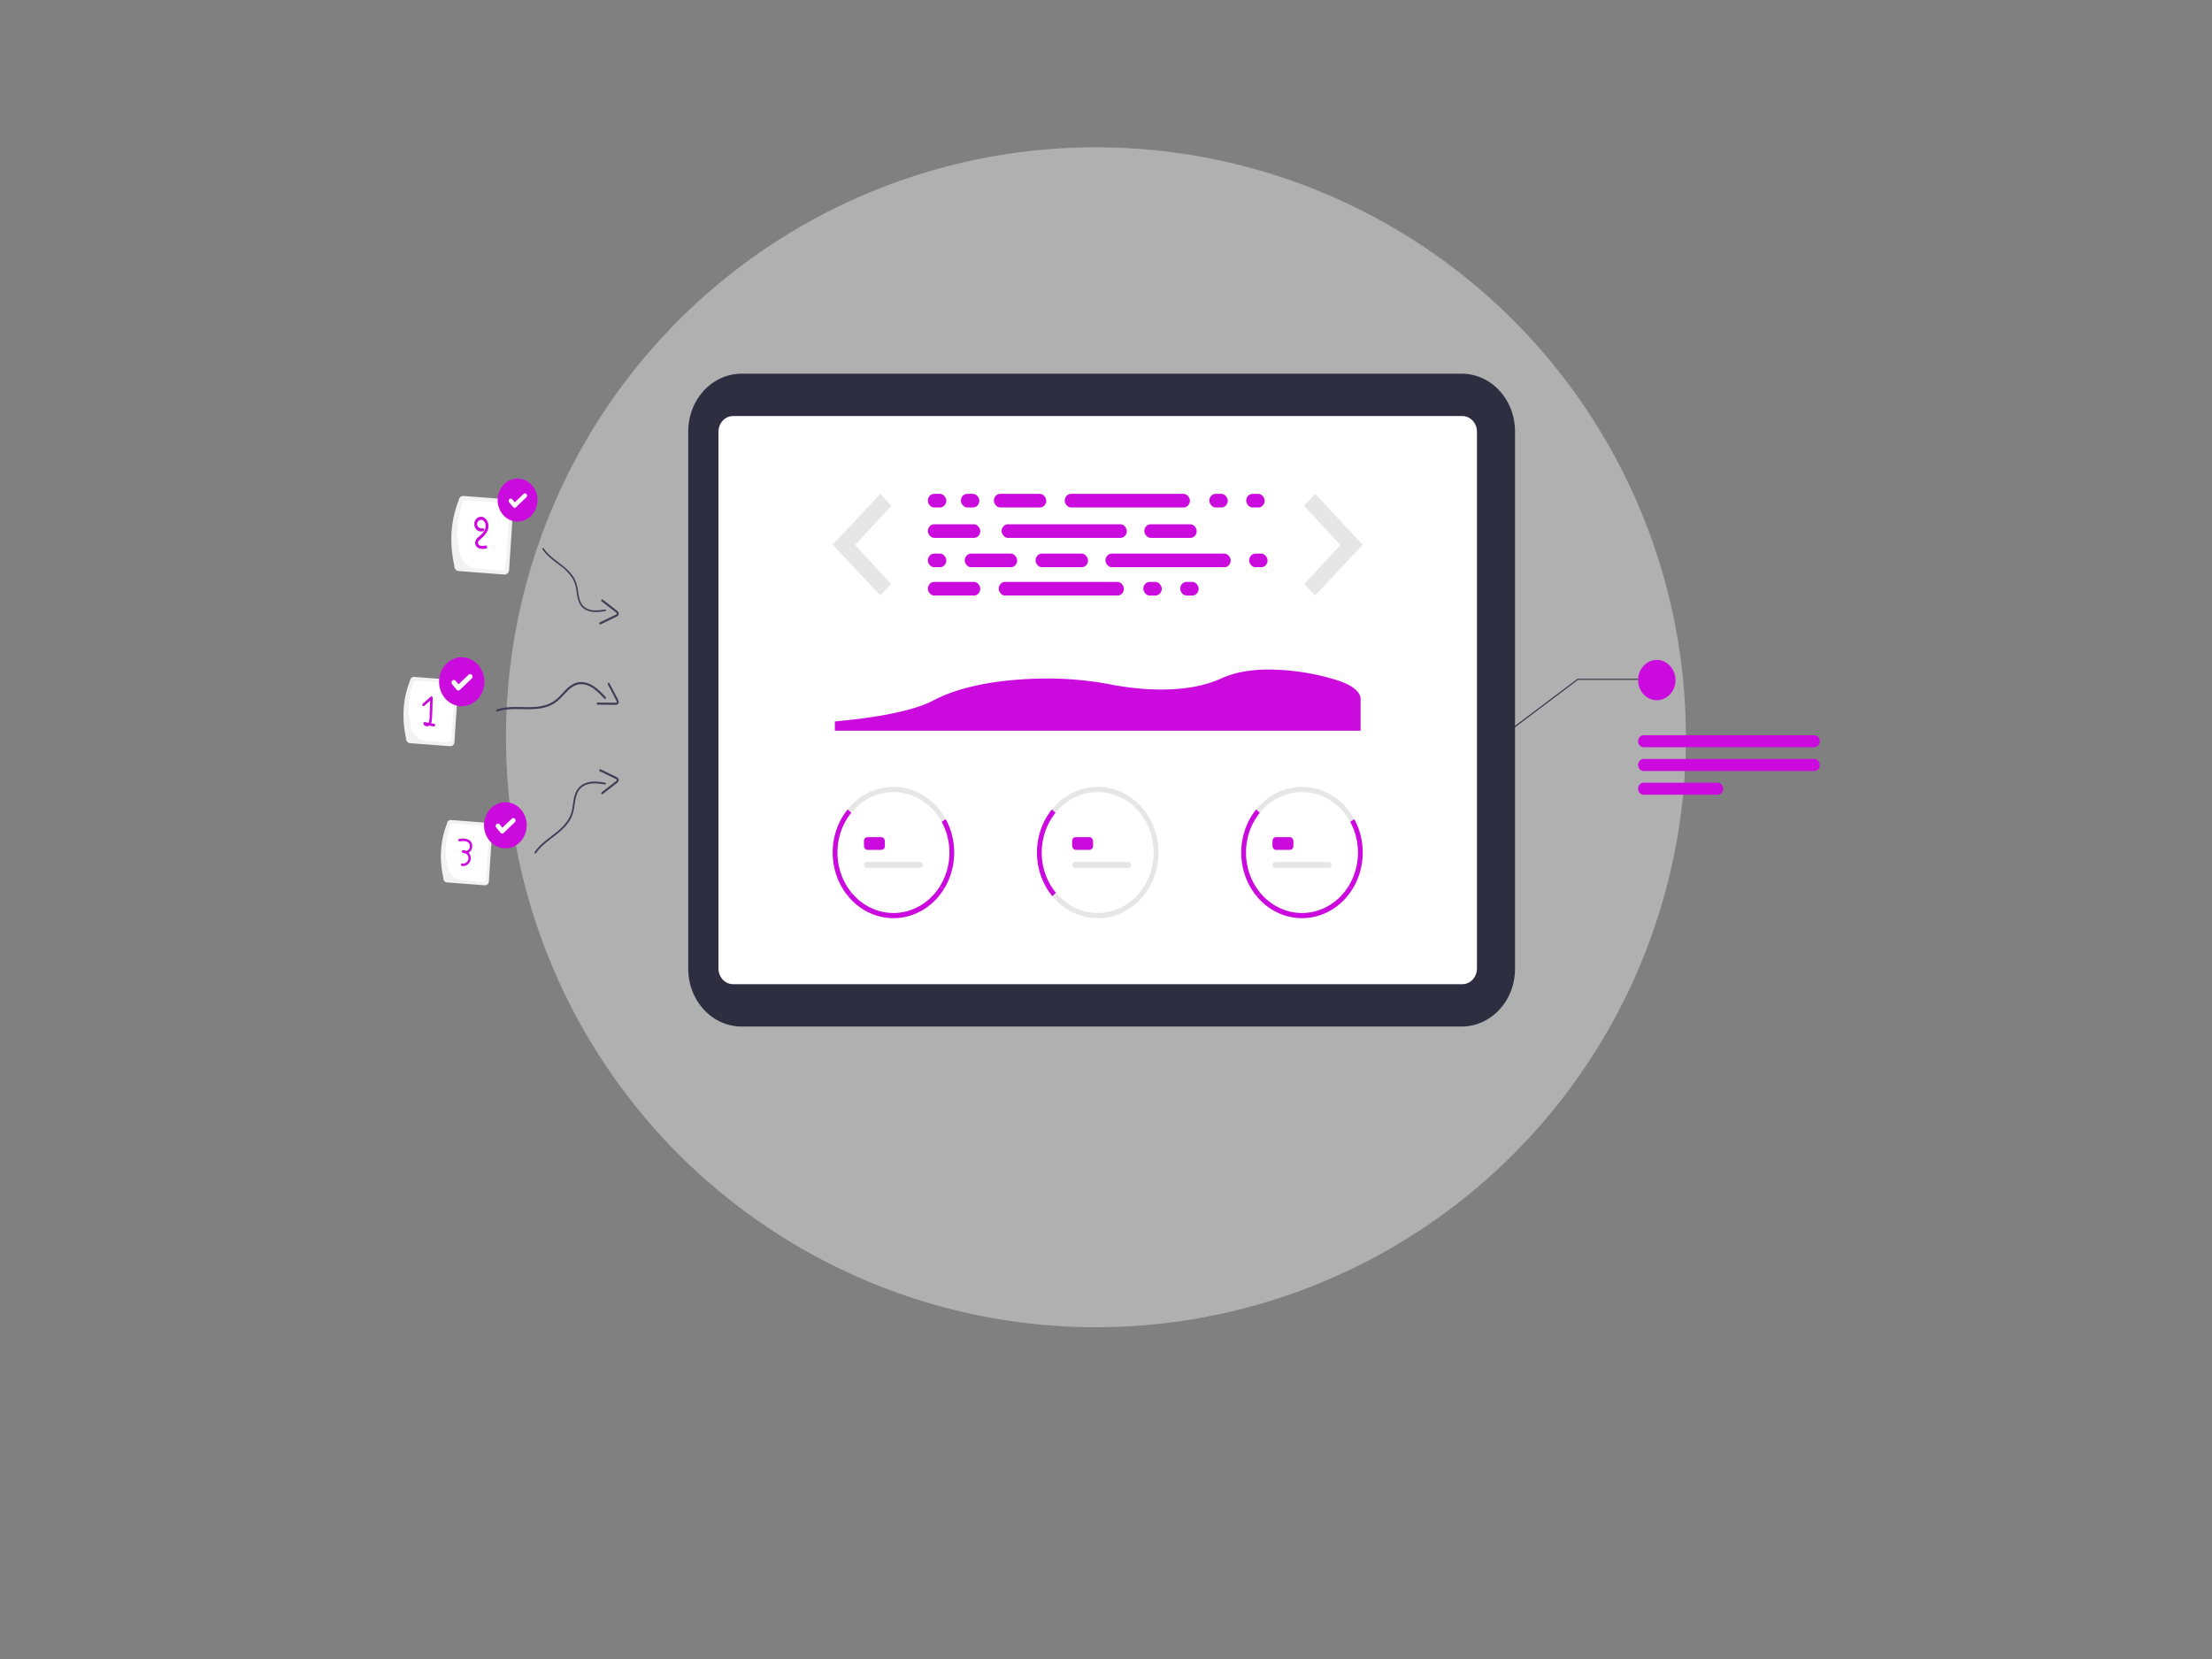 <?xml version="1.0" encoding="UTF-8" standalone="no"?>
<svg
   id="world-flexible-system"
   viewBox="0 0 640 480"
   version="1.1"
   width="640"
   height="480"
   xmlns="http://www.w3.org/2000/svg"
   xmlns:svg="http://www.w3.org/2000/svg">
  <rect x="0" y="0" width="640" height="480" fill="#808080" stroke="none"/>
  <defs
     id="defs4">
    <rect
       x="217.537"
       y="199.254"
       width="85.821"
       height="89.179"
       id="rect4186" />
    <style
       id="style2">.cls-1,.cls-2,.cls-3,.cls-4,.cls-5,.cls-6,.cls-7,.cls-8,.cls-9,.cls-10,.cls-11,.cls-12{fill:none;}.cls-1,.cls-2,.cls-3,.cls-4,.cls-5,.cls-13,.cls-7,.cls-8,.cls-9,.cls-14,.cls-15,.cls-16{stroke-linecap:round;}.cls-1,.cls-2,.cls-4,.cls-17,.cls-5,.cls-18,.cls-19,.cls-14,.cls-16{stroke-width:1.5px;}.cls-1,.cls-4,.cls-5,.cls-7,.cls-8,.cls-9,.cls-20,.cls-10,.cls-11,.cls-12,.cls-18,.cls-19,.cls-21,.cls-16{stroke-miterlimit:10;}.cls-1,.cls-11,.cls-16{stroke:#fff;}.cls-2,.cls-3,.cls-4,.cls-22,.cls-23,.cls-17,.cls-5,.cls-6,.cls-13,.cls-7,.cls-8,.cls-20,.cls-12,.cls-18,.cls-19,.cls-14,.cls-15,.cls-21{stroke:#7836b2;}.cls-2,.cls-3,.cls-22,.cls-23,.cls-17,.cls-6,.cls-13,.cls-14,.cls-15{stroke-linejoin:round;}.cls-3,.cls-22,.cls-23,.cls-6{stroke-width:1.49px;}.cls-24,.cls-22,.cls-20,.cls-19,.cls-14,.cls-15,.cls-21{fill:#fff;}.cls-25,.cls-23,.cls-17,.cls-13,.cls-18,.cls-26,.cls-16{fill:#bb9ad8;}.cls-27,.cls-28{fill:#7836b2;}.cls-5,.cls-28,.cls-26{fill-rule:evenodd;}.cls-13{stroke-width:2px;}.cls-7{stroke-width:.41px;}.cls-8,.cls-9{stroke-width:.5px;}.cls-9,.cls-10{stroke:#bb9ad8;}.cls-15{stroke-width:1.5px;}.cls-21{stroke-width:1.27px;}.cls-29{fill:#e3e0e0;opacity:.5;}</style>
  </defs>
  <circle
     class="cls-29"
     cx="317.088"
     cy="213.313"
     r="170.699"
     id="circle6"
     style="display:inline;stroke-width:1.616" />
  <g
     transform="matrix(0.512,0,0,0.553,-174.932,-15.281)"
     id="g1501">
    <path
       d="M 311.446,467.2 H 30.128 A 30.162,30.162 0 0 1 0,437.074 V 30.128 A 30.162,30.162 0 0 1 30.128,0 h 281.318 a 30.162,30.162 0 0 1 30.128,30.128 V 437.074 A 30.163,30.163 0 0 1 311.446,467.2 Z"
       transform="rotate(90,487.327,710.473)"
       fill="#2f2e41"
       id="path1345" />
    <path
       d="M 289.009,428.611 H 8.226 A 8.235,8.235 0 0 1 0,420.385 V 8.226 A 8.235,8.235 0 0 1 8.226,0 h 280.783 a 8.235,8.235 0 0 1 8.226,8.226 v 412.159 a 8.235,8.235 0 0 1 -8.226,8.226 z"
       transform="rotate(90,465.485,710.801)"
       fill="#ffffff"
       id="path1347" />
    <g
       transform="translate(812.213,439.349)"
       id="g1357">
      <path
         d="m 512.7,410.083 a 31.631,31.631 0 0 0 -51.062,-4.717 l -2.036,-1.779 a 34.329,34.329 0 0 1 55.424,5.119 z"
         transform="translate(-451.125,-391.831)"
         fill="#e6e6e6"
         id="path1349" />
      <path
         d="m 569.036,463.126 -2.244,-1.508 a 31.647,31.647 0 0 0 0.97,-33.709 l 2.326,-1.377 a 34.351,34.351 0 0 1 -1.052,36.594 z"
         transform="translate(-506.192,-409.657)"
         fill="#cb0ade"
         id="path1351" />
      <path
         d="m 450.929,461.484 a 34.327,34.327 0 0 1 -0.282,-45.479 l 2.036,1.779 a 31.624,31.624 0 0 0 0.258,41.9 z"
         transform="translate(-442.175,-404.25)"
         fill="#cb0ade"
         id="path1353" />
      <path
         d="m 485.755,515.388 a 34.385,34.385 0 0 1 -25.579,-11.437 l 2.014,-1.8 a 31.631,31.631 0 0 0 49.833,-3.471 l 2.244,1.508 a 34.31,34.31 0 0 1 -28.511,15.2 z"
         transform="translate(-451.422,-446.718)"
         fill="#cb0ade"
         id="path1355" />
    </g>
    <g
       transform="translate(927.647,439.349)"
       id="g1367">
      <path
         d="m 512.7,410.083 a 31.631,31.631 0 0 0 -51.062,-4.717 l -2.036,-1.779 a 34.329,34.329 0 0 1 55.424,5.119 z"
         transform="translate(-451.125,-391.831)"
         fill="#e6e6e6"
         id="path1359" />
      <path
         d="m 569.036,463.126 -2.244,-1.508 a 31.647,31.647 0 0 0 0.97,-33.709 l 2.326,-1.377 a 34.351,34.351 0 0 1 -1.052,36.594 z"
         transform="translate(-506.192,-409.657)"
         fill="#e6e6e6"
         id="path1361" />
      <path
         d="m 450.929,461.484 a 34.327,34.327 0 0 1 -0.282,-45.479 l 2.036,1.779 a 31.624,31.624 0 0 0 0.258,41.9 z"
         transform="translate(-442.175,-404.25)"
         fill="#cb0ade"
         id="path1363" />
      <path
         d="m 485.755,515.388 a 34.385,34.385 0 0 1 -25.579,-11.437 l 2.014,-1.8 a 31.631,31.631 0 0 0 49.833,-3.471 l 2.244,1.508 a 34.31,34.31 0 0 1 -28.511,15.2 z"
         transform="translate(-451.422,-446.718)"
         fill="#e6e6e6"
         id="path1365" />
    </g>
    <g
       transform="translate(1043.081,439.349)"
       id="g1377">
      <path
         d="m 512.7,410.083 a 31.631,31.631 0 0 0 -51.062,-4.717 l -2.036,-1.779 a 34.329,34.329 0 0 1 55.424,5.119 z"
         transform="translate(-451.125,-391.831)"
         fill="#e6e6e6"
         id="path1369" />
      <path
         d="m 569.036,463.126 -2.244,-1.508 a 31.647,31.647 0 0 0 0.97,-33.709 l 2.326,-1.377 a 34.351,34.351 0 0 1 -1.052,36.594 z"
         transform="translate(-506.192,-409.657)"
         fill="#cb0ade"
         id="path1371" />
      <path
         d="m 450.929,461.484 a 34.327,34.327 0 0 1 -0.282,-45.479 l 2.036,1.779 a 31.624,31.624 0 0 0 0.258,41.9 z"
         transform="translate(-442.175,-404.25)"
         fill="#cb0ade"
         id="path1373" />
      <path
         d="m 485.755,515.388 a 34.385,34.385 0 0 1 -25.579,-11.437 l 2.014,-1.8 a 31.631,31.631 0 0 0 49.833,-3.471 l 2.244,1.508 a 34.31,34.31 0 0 1 -28.511,15.2 z"
         transform="translate(-451.422,-446.718)"
         fill="#cb0ade"
         id="path1375" />
    </g>
    <rect
       width="11.832"
       height="6.652"
       rx="2"
       transform="translate(829.872,465.632)"
       fill="#cb0ade"
       id="rect1379"
       x="0"
       y="0" />
    <rect
       width="33.347"
       height="3.118"
       rx="1.559"
       transform="translate(829.872,478.619)"
       fill="#e6e6e6"
       id="rect1381"
       x="0"
       y="0" />
    <rect
       width="11.832"
       height="6.652"
       rx="2"
       transform="translate(947.526,465.632)"
       fill="#cb0ade"
       id="rect1383"
       x="0"
       y="0" />
    <rect
       width="33.347"
       height="3.118"
       rx="1.559"
       transform="translate(947.526,478.619)"
       fill="#e6e6e6"
       id="rect1385"
       x="0"
       y="0" />
    <rect
       width="11.832"
       height="6.652"
       rx="2"
       transform="translate(1060.74,465.632)"
       fill="#cb0ade"
       id="rect1387"
       x="0"
       y="0" />
    <rect
       width="33.347"
       height="3.118"
       rx="1.559"
       transform="translate(1060.74,478.619)"
       fill="#e6e6e6"
       id="rect1389"
       x="0"
       y="0" />
    <g
       transform="translate(865.992,286.022)"
       id="g1427">
      <rect
         width="29.619"
         height="7.13"
         rx="3.565"
         transform="translate(37.298)"
         fill="#cb0ade"
         id="rect1391"
         x="0"
         y="0" />
      <rect
         width="10.421"
         height="7.13"
         rx="3.565"
         transform="translate(159.064)"
         fill="#cb0ade"
         id="rect1393"
         x="0"
         y="0" />
      <rect
         width="10.421"
         height="7.13"
         rx="3.565"
         transform="translate(179.908)"
         fill="#cb0ade"
         id="rect1395"
         x="0"
         y="0" />
      <rect
         width="70.756"
         height="7.13"
         rx="3.565"
         transform="translate(77.338)"
         fill="#cb0ade"
         id="rect1397"
         x="0"
         y="0" />
      <rect
         width="29.619"
         height="7.13"
         rx="3.565"
         transform="translate(0.001,46.074)"
         fill="#cb0ade"
         id="rect1399"
         x="0"
         y="0" />
      <rect
         width="10.421"
         height="7.13"
         rx="3.565"
         transform="translate(121.767,46.074)"
         fill="#cb0ade"
         id="rect1401"
         x="0"
         y="0" />
      <rect
         width="10.421"
         height="7.13"
         rx="3.565"
         transform="translate(142.61,46.074)"
         fill="#cb0ade"
         id="rect1403"
         x="0"
         y="0" />
      <rect
         width="70.756"
         height="7.13"
         rx="3.565"
         transform="translate(40.041,46.074)"
         fill="#cb0ade"
         id="rect1405"
         x="0"
         y="0" />
      <rect
         width="29.619"
         height="7.13"
         rx="3.565"
         transform="translate(122.316,15.906)"
         fill="#cb0ade"
         id="rect1407"
         x="0"
         y="0" />
      <rect
         width="29.619"
         height="7.13"
         rx="3.565"
         transform="translate(0.001,15.906)"
         fill="#cb0ade"
         id="rect1409"
         x="0"
         y="0" />
      <rect
         width="10.421"
         height="7.13"
         rx="3.565"
         transform="translate(0.001)"
         fill="#cb0ade"
         id="rect1411"
         x="0"
         y="0" />
      <rect
         width="10.421"
         height="7.13"
         rx="3.565"
         transform="translate(0,31.264)"
         fill="#cb0ade"
         id="rect1413"
         x="0"
         y="0" />
      <rect
         width="70.756"
         height="7.13"
         rx="3.565"
         transform="translate(41.686,15.906)"
         fill="#cb0ade"
         id="rect1415"
         x="0"
         y="0" />
      <rect
         width="29.619"
         height="7.13"
         rx="3.565"
         transform="translate(60.884,31.264)"
         fill="#cb0ade"
         id="rect1417"
         x="0"
         y="0" />
      <rect
         width="29.619"
         height="7.13"
         rx="3.565"
         transform="translate(20.843,31.264)"
         fill="#cb0ade"
         id="rect1419"
         x="0"
         y="0" />
      <rect
         width="10.421"
         height="7.13"
         rx="3.565"
         transform="translate(18.675)"
         fill="#cb0ade"
         id="rect1421"
         x="0"
         y="0" />
      <rect
         width="10.421"
         height="7.13"
         rx="3.565"
         transform="translate(181.553,31.264)"
         fill="#cb0ade"
         id="rect1423"
         x="0"
         y="0" />
      <rect
         width="70.756"
         height="7.13"
         rx="3.565"
         transform="translate(100.375,31.264)"
         fill="#cb0ade"
         id="rect1425"
         x="0"
         y="0" />
    </g>
    <path
       d="m 286.549,192.205 -26.939,26.6 26.939,26.6 6.061,-6.061 -20.37,-20.373 20.541,-20.541 z"
       transform="translate(552.602,93.817)"
       fill="#e6e6e6"
       id="path1429" />
    <path
       d="m 326.4,192.205 26.938,26.6 -26.938,26.605 -6.061,-6.061 20.372,-20.372 -20.542,-20.541 z"
       transform="translate(758.411,93.817)"
       fill="#e6e6e6"
       id="path1431" />
    <path
       d="m 472.167,337.638 h 297.08 v -16.722 c -0.091,-3.562 -4.549,-6.962 -12.366,-9.431 l -0.081,-0.026 a 141.828,141.828 0 0 0 -41.386,-5.809 c -9.692,0.2 -17.989,1.732 -24.662,4.559 -20.769,8.8 -48.052,5.832 -62.466,3.277 a 206.044,206.044 0 0 0 -38.562,-3.141 c -18.046,0.232 -43.446,2.415 -61.97,11.5 -7.075,3.467 -22.461,8.173 -55.588,10.939 z"
       transform="translate(341.273,72.301)"
       fill="#cb0ade"
       style="isolation:isolate"
       id="path1433" />
    <path
       d="m 412.912,50.837 50.779,-35.4 h 34.23 v 0.52 h -33.995 l -50.6,35.276 z"
       transform="translate(769.444,367.362)"
       fill="#2f2e41"
       id="path1435" />
    <circle
       cx="10.556"
       cy="10.556"
       r="10.556"
       transform="translate(1267.364,372.902)"
       fill="#cb0ade"
       id="circle1437" />
    <path
       d="m 938.155,174.823 h -96.382 a 3.145,3.145 0 0 1 0,-6.29 h 96.382 a 3.145,3.145 0 0 1 0,6.29 z"
       transform="translate(428.736,243.771)"
       fill="#cb0ade"
       id="path1439" />
    <path
       d="m 938.155,194.2 h -96.382 a 3.145,3.145 0 1 1 0,-6.29 h 96.382 a 3.145,3.145 0 0 1 0,6.29 z"
       transform="translate(428.736,236.818)"
       fill="#cb0ade"
       id="path1441" />
    <path
       d="m 883.553,213.572 h -41.78 a 3.145,3.145 0 0 1 0,-6.29 h 41.78 a 3.145,3.145 0 0 1 0,6.29 z"
       transform="translate(428.736,229.863)"
       fill="#cb0ade"
       id="path1443" />
    <g
       transform="translate(569.67,276.088)"
       id="g1499">
      <path
         d="m 717.889,331.6 c -2.426,-10.192 -2.022,-20.23 2.133,-30.064 a 2.3,2.3 0 0 1 2.458,-2.133 l 22.705,1.611 a 2.3,2.3 0 0 1 2.132,2.458 l -2.134,30.065 a 2.3,2.3 0 0 1 -2.458,2.133 l -22.7,-1.612 a 2.3,2.3 0 0 1 -2.136,-2.458 z"
         transform="translate(-716.395,-193.697)"
         fill="#f2f2f2"
         id="path1445" />
      <path
         d="m 723.546,324.795 c -1.942,-5.022 -0.7,-11.929 1.371,-19.328 a 2.157,2.157 0 0 1 2.3,-2 l 19.513,1.384 a 2.157,2.157 0 0 1 2,2.3 l -1.9,26.753 a 2.158,2.158 0 0 1 -2.3,2 l -12.088,-0.858 a 9.609,9.609 0 0 1 -8.9,-10.254 z"
         transform="translate(-719.667,-195.849)"
         fill="#ffffff"
         id="path1447" />
      <path
         d="m 745.694,335.4 -1.788,-0.307 a 6.008,6.008 0 0 0 0.468,-2.042 c 0.282,-3.763 0.311,-7.561 0.461,-11.332 a 0.715,0.715 0 0 0 -1.205,-0.5 l -4.491,3.72 c -0.7,0.58 0.3,1.575 1,1 l 3.223,-2.67 -0.3,7.411 a 10.729,10.729 0 0 1 -0.388,3.741 1.8,1.8 0 0 1 -0.258,0.418 l -1.979,-0.34 c -0.474,-0.081 -1.077,0.314 -0.869,0.869 a 2.166,2.166 0 0 0 2.941,1.121 2.385,2.385 0 0 0 0.3,-0.157 l 2.516,0.432 c 0.883,0.146 1.265,-1.215 0.369,-1.364 z"
         transform="translate(-728.305,-205.139)"
         fill="#cb0ade"
         id="path1449" />
      <path
         d="m 997.805,544.726 c -2.286,-9.6 -1.9,-19.053 2.009,-28.315 a 2.169,2.169 0 0 1 2.315,-2.008 l 21.385,1.518 a 2.17,2.17 0 0 1 2.008,2.315 l -2.009,28.315 a 2.17,2.17 0 0 1 -2.315,2.008 l -21.385,-1.518 a 2.17,2.17 0 0 1 -2.008,-2.315 z"
         transform="translate(-975.262,-333.824)"
         fill="#f2f2f2"
         id="path1451" />
      <path
         d="m 1003.489,538.554 c -1.829,-4.73 -0.659,-11.235 1.292,-18.2 a 2.032,2.032 0 0 1 2.168,-1.881 l 18.378,1.3 a 2.031,2.031 0 0 1 1.881,2.168 l -1.788,25.2 a 2.032,2.032 0 0 1 -2.168,1.881 l -11.384,-0.808 a 9.05,9.05 0 0 1 -8.379,-9.657 z"
         transform="translate(-978.701,-336.087)"
         fill="#ffffff"
         id="path1453" />
      <path
         d="m 1024.4,543.7 a 3.744,3.744 0 0 0 0.69,-0.418 3.817,3.817 0 0 0 1.248,-3.969 c -0.862,-3.168 -4.651,-3.187 -7.268,-2.806 -0.844,0.123 -0.485,1.406 0.354,1.283 1.763,-0.257 4.531,-0.465 5.476,1.461 a 2.53,2.53 0 0 1 -0.4,2.787 2.461,2.461 0 0 1 -1.5,0.712 3.957,3.957 0 0 0 -1.742,-0.325 c -0.616,0.029 -0.962,0.926 -0.336,1.239 a 4,4 0 0 0 1.776,0.42 2.886,2.886 0 0 1 1.628,2.748 2.981,2.981 0 0 1 -3.394,2.5 h -0.016 c -0.836,-0.168 -1.194,1.114 -0.354,1.283 a 4.324,4.324 0 0 0 5.049,-3.448 q 0.017,-0.092 0.03,-0.183 a 4.04,4.04 0 0 0 -1.239,-3.284 z"
         transform="translate(-987.612,-346.033)"
         fill="#cb0ade"
         id="path1455" />
      <path
         d="m 944.089,208.906 c -2.751,-11.555 -2.294,-22.934 2.418,-34.084 a 2.611,2.611 0 0 1 2.787,-2.417 l 25.74,1.826 a 2.611,2.611 0 0 1 2.417,2.787 l -2.42,34.082 a 2.611,2.611 0 0 1 -2.787,2.417 l -25.738,-1.825 a 2.611,2.611 0 0 1 -2.417,-2.786 z"
         transform="translate(-915.346,-161.375)"
         fill="#f2f2f2"
         id="path1457" />
      <path
         d="m 949.676,200.647 c -2.2,-5.694 -0.794,-13.524 1.554,-21.913 a 2.445,2.445 0 0 1 2.61,-2.264 l 22.125,1.569 a 2.446,2.446 0 0 1 2.264,2.61 l -2.153,30.33 a 2.446,2.446 0 0 1 -2.61,2.264 l -13.7,-0.972 A 10.894,10.894 0 0 1 949.68,200.646 Z"
         transform="translate(-918.229,-163.27)"
         fill="#ffffff"
         id="path1459" />
      <path
         d="m 971.7,193.022 a 3.851,3.851 0 1 0 -0.049,7.329 0.801,0.801 0 0 0 -0.426,-1.544 c -1.8,0.525 -3.717,-1.418 -2.684,-3.154 a 2.368,2.368 0 0 1 2.416,-1.184 2.679,2.679 0 0 1 1.785,1.62 c 0.883,1.989 -0.166,4.008 -1.554,5.454 -0.793,0.824 -1.723,1.465 -2.578,2.22 a 3.727,3.727 0 0 0 -1.466,2.645 3.2,3.2 0 0 0 1.821,2.766 6.974,6.974 0 0 0 4.37,0.245 c 1.014,-0.164 0.584,-1.706 -0.425,-1.544 -1.271,0.2 -3.172,0.514 -3.977,-0.814 -0.69,-1.134 0.731,-2.13 1.5,-2.733 1.945,-1.516 3.911,-3.478 4.2,-6.053 a 4.956,4.956 0 0 0 -2.933,-5.253 z"
         transform="translate(-926.643,-170.91)"
         fill="#cb0ade"
         id="path1461" />
      <g
         transform="translate(52.354,108.408)"
         id="g1467">
        <path
           d="m 524.262,403.361 c 8.979,-2.79 18.591,0.227 27.619,-2.348 a 18.722,18.722 0 0 0 5.8,-2.725 36.057,36.057 0 0 0 4.223,-3.758 c 2.716,-2.686 5.665,-5.507 9.745,-5.476 5.373,0.041 9.5,4.032 13.08,7.556 0.506,0.5 1.286,-0.281 0.78,-0.78 -3.291,-3.238 -6.846,-6.654 -11.531,-7.622 a 10.641,10.641 0 0 0 -6.29,0.522 16.419,16.419 0 0 0 -4.674,3.2 c -1.442,1.323 -2.773,2.763 -4.235,4.065 a 17.631,17.631 0 0 1 -5.194,3.279 c -4.139,1.648 -8.678,1.85 -13.08,1.8 -5.526,-0.06 -11.183,-0.437 -16.537,1.227 -0.676,0.21 -0.387,1.274 0.3,1.063 z"
           transform="translate(-523.585,-387.956)"
           fill="#3f3d56"
           id="path1463" />
        <path
           d="m 684.549,389.889 2.76,4.865 1.332,2.355 c 0.237,0.418 0.481,0.834 0.713,1.258 0.142,0.259 0.452,0.727 0.156,0.972 a 1.438,1.438 0 0 1 -0.839,0.131 c -0.486,0 -0.973,-0.01 -1.46,-0.015 l -2.738,-0.027 -5.657,-0.057 a 0.551,0.551 0 0 0 0,1.1 c 3.284,0.033 6.57,0.1 9.854,0.1 a 2.356,2.356 0 0 0 1.612,-0.444 1.533,1.533 0 0 0 0.3,-1.767 16.782,16.782 0 0 0 -1.114,-2.045 l -1.2,-2.119 -2.76,-4.865 a 0.552,0.552 0 0 0 -0.952,0.556 z"
           transform="translate(-621.431,-388.666)"
           fill="#3f3d56"
           id="path1465" />
      </g>
      <g
         transform="translate(78.497,38.289)"
         id="g1473">
        <path
           d="m 768.876,279.724 c 4.324,5.862 11.708,8.39 16.162,14.141 a 14.5,14.5 0 0 1 2.368,4.366 27.924,27.924 0 0 1 0.912,4.284 c 0.462,2.923 1.009,6.037 3.57,7.89 3.373,2.442 7.779,1.842 11.632,1.286 a 0.427,0.427 0 1 1 0.129,0.844 c -3.54,0.511 -7.326,1.012 -10.695,-0.534 a 8.244,8.244 0 0 1 -3.686,-3.213 12.728,12.728 0 0 1 -1.451,-4.144 c -0.3,-1.488 -0.463,-3 -0.778,-4.481 a 13.656,13.656 0 0 0 -1.738,-4.431 26.49,26.49 0 0 0 -7.34,-7.126 c -3.478,-2.5 -7.178,-4.86 -9.759,-8.355 -0.326,-0.444 0.343,-0.973 0.671,-0.529 z"
           transform="translate(-768.115,-279.555)"
           fill="#3f3d56"
           id="path1469" />
        <path
           d="m 884.273,274.009 5.106,-2.285 2.471,-1.105 c 0.439,-0.2 0.881,-0.387 1.318,-0.592 0.268,-0.125 0.795,-0.317 0.7,-0.691 -0.064,-0.255 -0.4,-0.459 -0.6,-0.6 -0.391,-0.289 -0.79,-0.568 -1.184,-0.853 l -2.22,-1.6 -4.591,-3.3 a 0.551,0.551 0 1 1 0.653,-0.888 c 2.664,1.919 5.354,3.809 8,5.757 a 2.356,2.356 0 0 1 1.036,1.31 1.533,1.533 0 0 1 -0.814,1.6 16.79,16.79 0 0 1 -2.109,0.987 l -2.22,1 -5.106,2.285 a 0.552,0.552 0 0 1 -0.437,-1.012 z"
           transform="translate(-851.818,-235.115)"
           fill="#3f3d56"
           id="path1471" />
      </g>
      <g
         transform="translate(74.051,154.018)"
         id="g1479">
        <path
           d="m 821.974,524.236 c 4.861,-6.59 13.162,-9.431 18.168,-15.9 a 16.3,16.3 0 0 0 2.664,-4.905 31.4,31.4 0 0 0 1.025,-4.816 c 0.518,-3.286 1.134,-6.786 4.014,-8.869 3.792,-2.743 8.745,-2.072 13.076,-1.445 a 0.48,0.48 0 1 0 0.148,-0.949 c -3.979,-0.575 -8.237,-1.137 -12.022,0.6 a 9.267,9.267 0 0 0 -4.144,3.612 14.3,14.3 0 0 0 -1.628,4.654 c -0.33,1.672 -0.518,3.369 -0.875,5.037 a 15.359,15.359 0 0 1 -1.954,4.981 c -2.054,3.291 -5.137,5.772 -8.251,8.01 -3.908,2.812 -8.072,5.463 -10.971,9.392 -0.365,0.5 0.386,1.094 0.754,0.592 z"
           transform="translate(-821.127,-480.33)"
           fill="#3f3d56"
           id="path1475" />
        <path
           d="m 937.273,587.438 5.106,2.285 2.471,1.105 c 0.439,0.2 0.881,0.387 1.318,0.592 0.268,0.125 0.795,0.317 0.7,0.691 -0.064,0.255 -0.4,0.459 -0.6,0.6 -0.391,0.289 -0.79,0.568 -1.184,0.853 l -2.22,1.6 -4.591,3.3 a 0.551,0.551 0 1 0 0.653,0.888 c 2.664,-1.919 5.354,-3.809 8,-5.757 a 2.356,2.356 0 0 0 1.036,-1.31 1.533,1.533 0 0 0 -0.814,-1.6 16.778,16.778 0 0 0 -2.109,-0.987 l -2.22,-1 -5.106,-2.285 a 0.552,0.552 0 0 0 -0.437,1.012 z"
           transform="translate(-900.372,-586.393)"
           fill="#3f3d56"
           id="path1477" />
      </g>
      <g
         transform="translate(51.27)"
         id="g1485">
        <circle
           cx="11.254"
           cy="11.254"
           r="11.254"
           transform="rotate(11,2.147,22.303)"
           fill="#cb0ade"
           id="circle1481" />
        <path
           d="M 3.778,8.559 A 1.167,1.167 0 0 1 3.078,8.326 L 3.068,8.316 0.418,6.289 A 1.175,1.175 0 0 1 1.848,4.427 L 3.562,5.741 7.61,0.46 A 1.175,1.175 0 0 1 9.257,0.242 v 0 L 9.232,0.277 9.258,0.242 A 1.177,1.177 0 0 1 9.475,1.89 L 4.714,8.1 A 1.176,1.176 0 0 1 3.779,8.558 Z"
           transform="rotate(11,-37.318,51.84)"
           fill="#ffffff"
           id="path1483" />
      </g>
      <g
         transform="translate(43.431,169.183)"
         id="g1491">
        <circle
           cx="12.065"
           cy="12.065"
           r="12.065"
           transform="rotate(11,2.302,23.907)"
           fill="#cb0ade"
           id="circle1487" />
        <path
           d="M 4.094,9.176 A 1.251,1.251 0 0 1 3.341,8.926 L 3.328,8.916 0.493,6.748 a 1.26,1.26 0 1 1 1.533,-2 L 3.862,6.156 8.2,0.494 A 1.258,1.258 0 0 1 9.969,0.261 v 0 L 9.942,0.3 9.969,0.259 A 1.258,1.258 0 0 1 10.2,2.025 l -5.1,6.66 a 1.258,1.258 0 0 1 -1,0.491 z"
           transform="rotate(11,-39.983,55.346)"
           fill="#ffffff"
           id="path1489" />
      </g>
      <g
         transform="translate(17.899,93.216)"
         id="g1497">
        <circle
           cx="12.81"
           cy="12.81"
           r="12.81"
           transform="rotate(11,2.445,25.387)"
           fill="#cb0ade"
           id="circle1493" />
        <path
           d="M 4.348,9.741 A 1.332,1.332 0 0 1 3.548,9.475 L 3.534,9.464 0.524,7.162 A 1.338,1.338 0 0 1 2.152,5.038 L 4.1,6.534 8.71,0.522 a 1.337,1.337 0 0 1 1.872,-0.248 v 0 l -0.029,0.04 0.03,-0.04 A 1.339,1.339 0 0 1 10.83,2.149 L 5.414,9.218 A 1.338,1.338 0 0 1 4.35,9.74 Z"
           transform="rotate(11,-42.464,58.756)"
           fill="#ffffff"
           id="path1495" />
      </g>
    </g>
  </g>
</svg>

